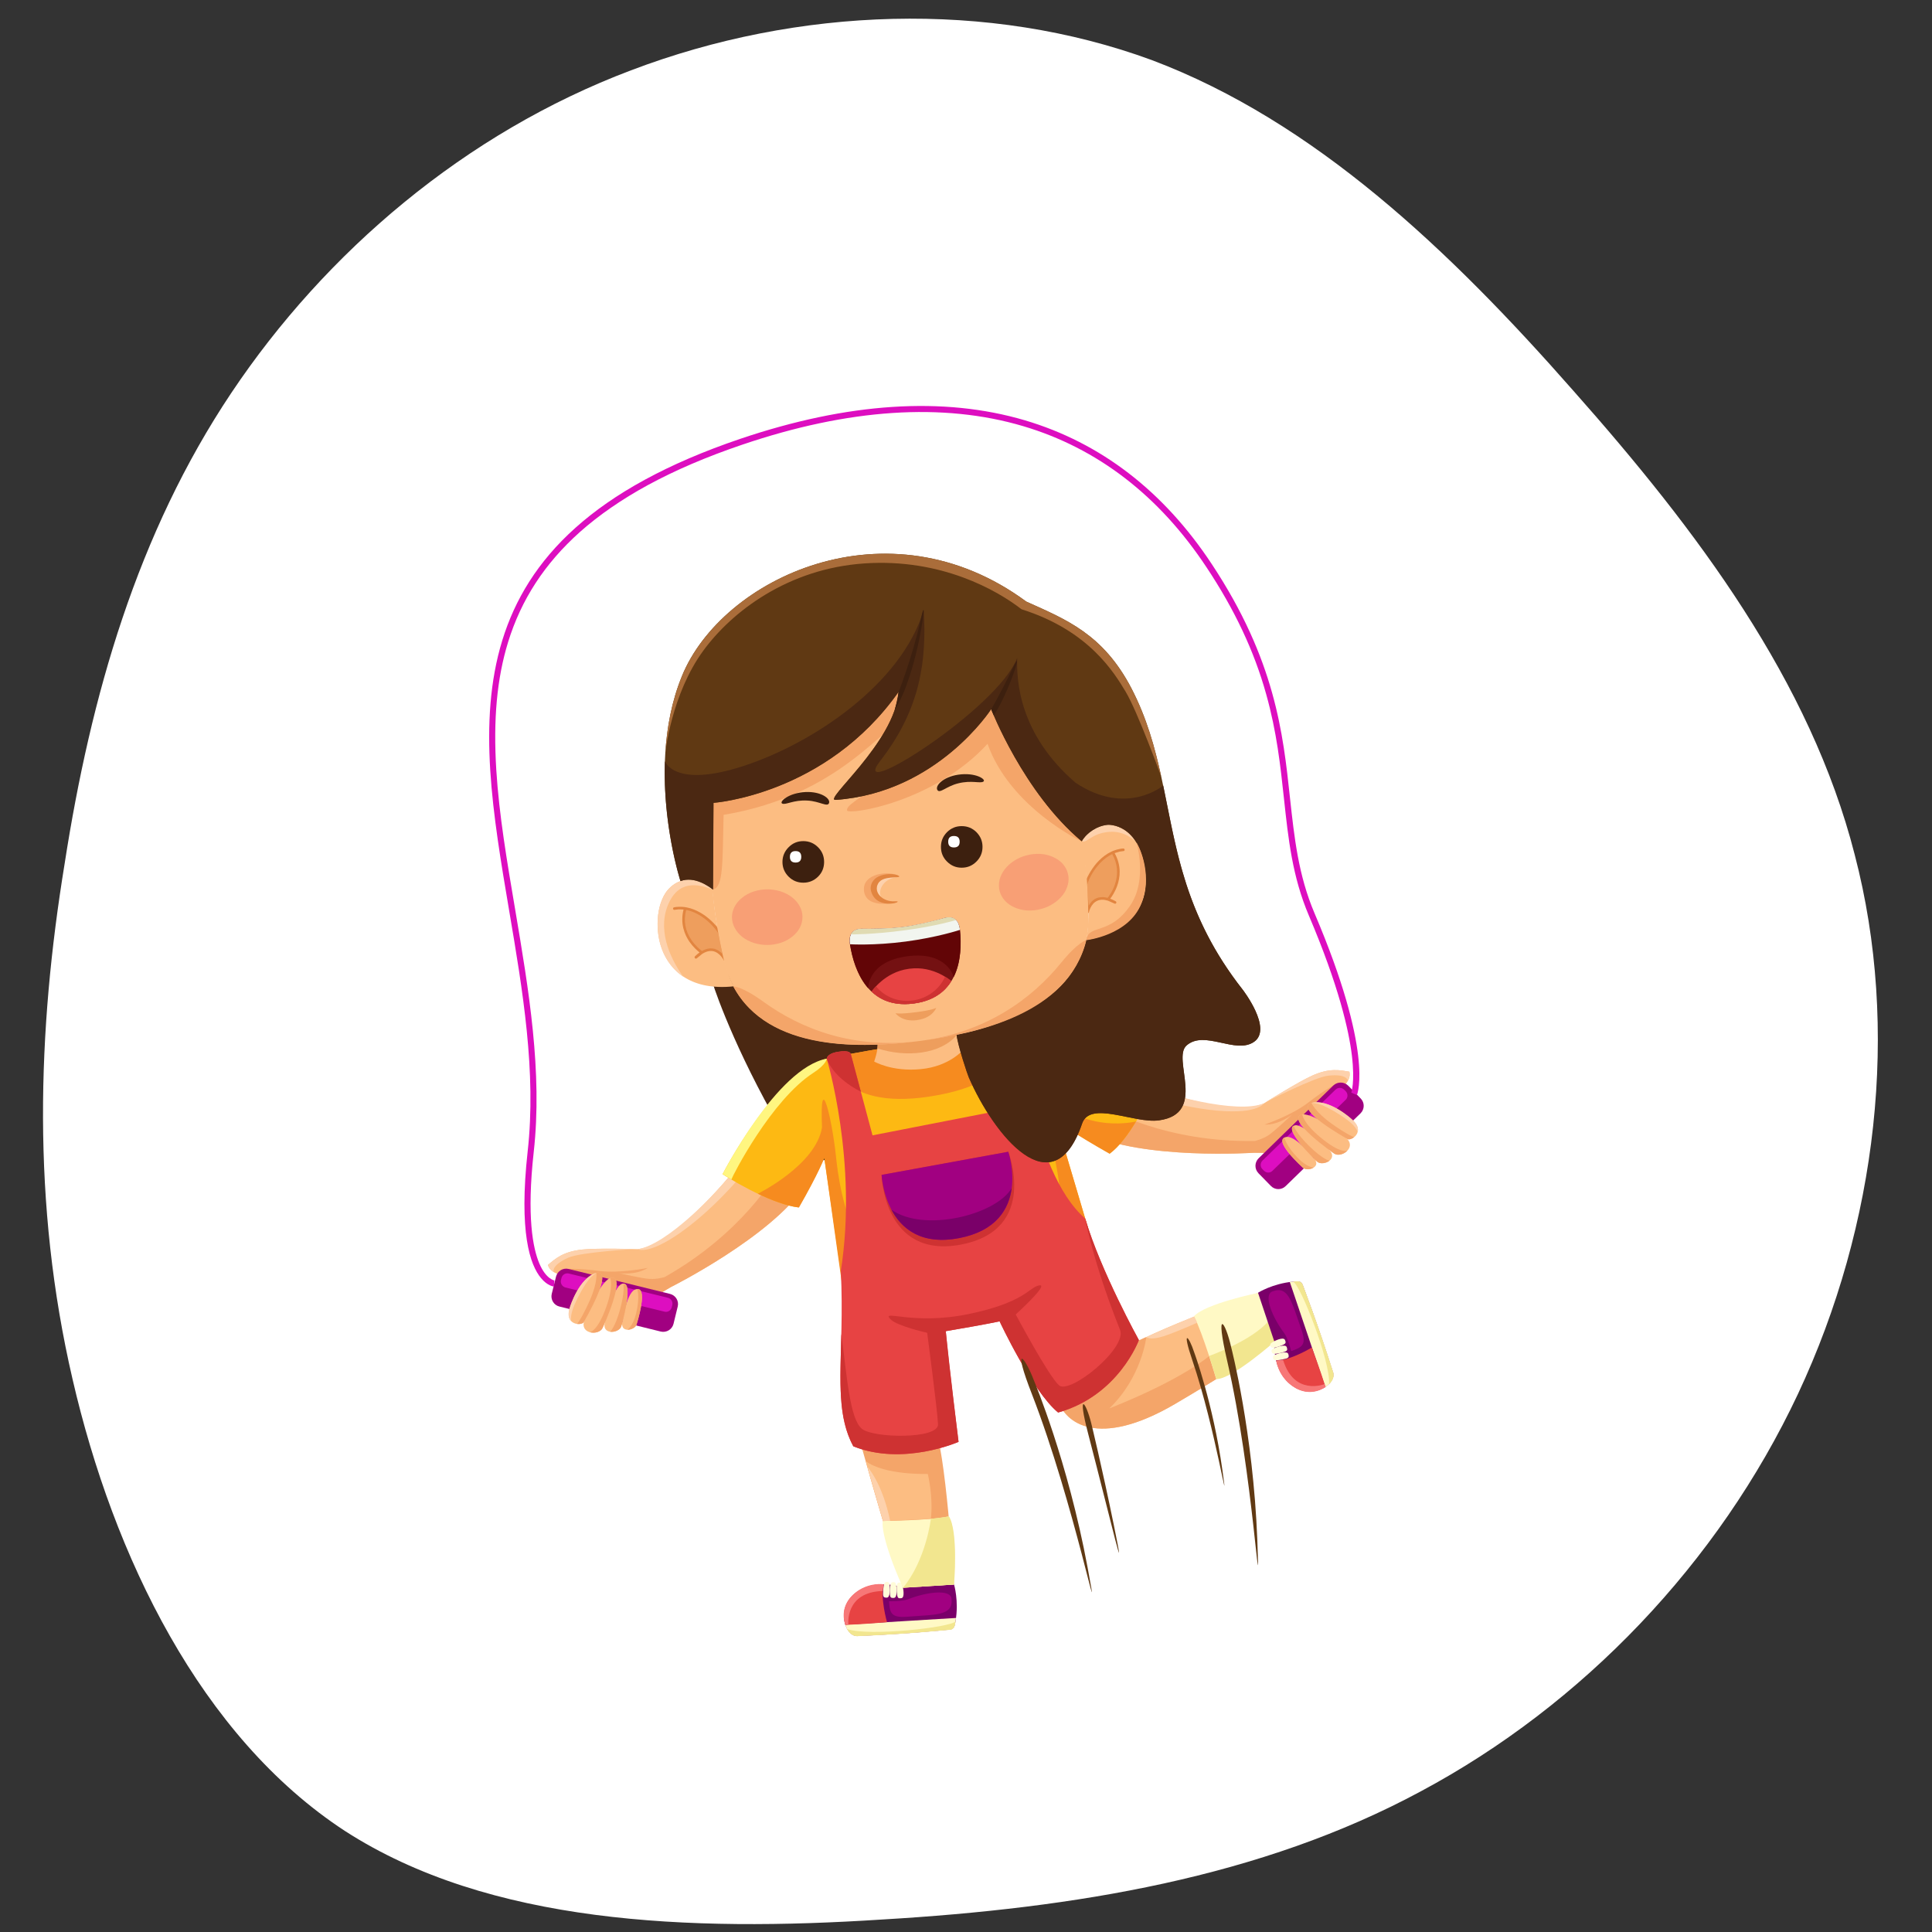 <svg xmlns="http://www.w3.org/2000/svg" xmlns:xlink="http://www.w3.org/1999/xlink" width="100" viewBox="0 0 75 75" height="100" preserveAspectRatio="xMidYMid meet"><rect x="0" y="0" width="75" height="75" fill="#333333" stroke="none"/><defs><clipPath id="881796709a"><path d="M 1.148 0 L 73 0 L 73 75 L 1.148 75 Z M 1.148 0 " clip-rule="nonzero"></path></clipPath><clipPath id="9248df00b0"><path d="M 18 15.375 L 53 15.375 L 53 50 L 18 50 Z M 18 15.375 " clip-rule="nonzero"></path></clipPath></defs><g clip-path="url(#881796709a)"><path fill="#ffffff" d="M 13.391 71.078 C 7.793 67.422 4.402 60.414 2.816 53.539 C 1.23 46.711 1.449 40.012 2.508 33.535 C 3.52 27.012 5.328 20.711 8.984 15.246 C 12.641 9.781 18.062 5.156 24.496 2.73 C 30.973 0.266 38.375 0 44.723 2.336 C 51.023 4.715 56.266 9.695 61.07 15.16 C 65.875 20.578 70.281 26.441 72 33.18 C 73.762 39.922 72.879 47.547 69.797 54.113 C 66.711 60.68 61.422 66.188 55.164 69.535 C 48.953 72.887 41.727 74.074 34.234 74.516 C 26.742 75 18.988 74.691 13.391 71.078 Z M 13.391 71.078 " fill-opacity="1" fill-rule="nonzero"></path></g><path fill="#4b2812" d="M 35.137 39.879 C 36.77 41.531 36.691 44.141 35.293 44.402 C 33.895 44.664 34.227 43.613 33.406 43.754 C 32.496 43.914 33.074 44.887 32.254 45.02 C 31.438 45.148 30.73 44.594 29.984 43.246 C 28.305 40.23 27.605 38.031 27.629 38.023 C 29.164 37.277 33.5 38.227 35.137 39.879 Z M 35.137 39.879 " fill-opacity="1" fill-rule="nonzero"></path><path fill="#7a0069" d="M 37.035 61.508 C 37.035 61.508 37.23 62.145 37.094 62.934 C 37.062 63.109 37.051 63.25 36.863 63.262 C 36.66 63.277 35.383 63.418 33.273 63.512 C 32.812 63.508 32.508 62.578 33.082 61.969 C 33.828 61.184 35.051 61.625 35.051 61.625 Z M 37.035 61.508 " fill-opacity="1" fill-rule="nonzero"></path><path fill="#fff9c5" d="M 37.113 62.809 C 37.105 62.863 37.102 62.879 37.094 62.934 C 37.066 63.113 37.051 63.254 36.863 63.266 C 36.66 63.277 35.383 63.422 33.273 63.512 C 33.066 63.508 32.891 63.332 32.812 63.07 Z M 37.113 62.809 " fill-opacity="1" fill-rule="nonzero"></path><path fill="#e74343" d="M 32.816 63.078 C 32.523 62.105 33.43 61.461 34.305 61.504 C 34.164 62.039 34.434 62.973 34.434 62.973 C 34.434 62.973 33.566 63.051 32.816 63.078 Z M 32.816 63.078 " fill-opacity="1" fill-rule="nonzero"></path><path fill="#fffcd9" d="M 34.91 61.434 C 34.824 61.441 34.793 61.496 34.812 61.77 C 34.832 62.039 34.855 62.062 34.996 62.039 C 35.137 62.012 35.051 61.625 35.051 61.625 C 35.016 61.465 34.996 61.426 34.91 61.434 Z M 34.91 61.434 " fill-opacity="1" fill-rule="nonzero"></path><path fill="#fffcd9" d="M 34.68 61.418 C 34.594 61.418 34.555 61.473 34.547 61.742 C 34.539 62.016 34.562 62.039 34.703 62.031 C 34.848 62.02 34.801 61.625 34.801 61.625 C 34.781 61.461 34.766 61.418 34.68 61.418 Z M 34.68 61.418 " fill-opacity="1" fill-rule="nonzero"></path><path fill="#fffcd9" d="M 34.43 61.41 C 34.344 61.406 34.305 61.461 34.285 61.727 C 34.266 61.996 34.289 62.023 34.43 62.02 C 34.57 62.016 34.543 61.621 34.543 61.621 C 34.531 61.457 34.516 61.414 34.43 61.41 Z M 34.43 61.41 " fill-opacity="1" fill-rule="nonzero"></path><path fill="#f4a569" d="M 35.051 61.637 C 35.051 61.637 34 58.219 33.129 55.012 C 33.656 54.906 34.586 54.492 36.238 55.285 C 36.715 56.141 37.031 61.512 37.031 61.512 Z M 35.051 61.637 " fill-opacity="1" fill-rule="nonzero"></path><path fill="#fff9c5" d="M 35.051 61.637 C 34.113 59.516 34.273 59.043 34.273 59.043 C 34.273 59.043 36.109 59.027 36.836 58.867 C 37.184 59.418 37.031 61.512 37.031 61.512 Z M 35.051 61.637 " fill-opacity="1" fill-rule="nonzero"></path><path fill="#fcbd82" d="M 34.277 59.043 C 34.277 59.043 34.902 59.027 36.137 58.961 C 36.234 58.07 36.016 57.219 36.016 57.219 C 36.016 57.219 34.328 57.273 33.609 56.719 C 33.703 57.094 34.277 59.043 34.277 59.043 Z M 34.277 59.043 " fill-opacity="1" fill-rule="nonzero"></path><path fill="#f2e68f" d="M 36.836 58.867 C 37.211 59.457 37.035 61.512 37.035 61.512 C 37.035 61.512 36.148 61.566 35.055 61.637 C 35.949 60.555 36.137 58.961 36.137 58.961 C 36.137 58.961 36.43 58.934 36.836 58.867 Z M 36.836 58.867 " fill-opacity="1" fill-rule="nonzero"></path><path fill="#a10081" d="M 35.254 62.082 C 35.938 61.809 36.902 61.672 36.938 62.062 C 37.004 62.73 36.352 62.672 35.203 62.762 C 34.566 62.812 34.543 62.582 34.512 62.16 C 34.512 62.16 35.031 62.168 35.254 62.082 Z M 35.254 62.082 " fill-opacity="1" fill-rule="nonzero"></path><path fill="#f77777" d="M 34.266 61.762 C 32.785 61.805 32.934 63.07 32.934 63.07 C 32.934 63.07 32.926 63.07 32.816 63.074 C 32.727 62.836 32.648 62.305 33.172 61.855 C 33.691 61.41 34.305 61.5 34.305 61.5 Z M 34.266 61.762 " fill-opacity="1" fill-rule="nonzero"></path><path fill="#fdd1ac" d="M 34.277 59.043 C 34.277 59.043 34.277 59.043 34.555 59.035 C 34.25 57.566 33.672 56.938 33.672 56.938 Z M 34.277 59.043 " fill-opacity="1" fill-rule="nonzero"></path><path fill="#f2e68f" d="M 37.094 62.941 C 37.062 63.117 37.047 63.258 36.863 63.27 C 36.66 63.281 35.379 63.426 33.27 63.516 C 33.113 63.516 32.973 63.406 32.883 63.238 C 33.719 63.535 36.914 63.176 37.094 62.941 Z M 37.094 62.941 " fill-opacity="1" fill-rule="nonzero"></path><path fill="#fcbd82" d="M 48.672 44.75 C 48.676 44.75 44.379 45.035 42.227 44 C 42.871 43.352 43.812 41.906 43.812 41.906 C 44.863 42.359 47.957 43.375 49.066 42.832 C 49.066 42.832 50.402 41.996 50.934 41.758 C 51.621 41.449 52.016 41.543 52.383 41.605 C 52.543 42.312 51 42.801 51 42.801 C 51 42.801 51.086 42.887 52.066 43.238 C 52.492 43.391 52.496 43.875 51.895 44.305 C 51.004 44.941 50.945 45.477 50.473 45.234 C 49.891 44.934 49.914 44.738 48.672 44.75 Z M 48.672 44.75 " fill-opacity="1" fill-rule="nonzero"></path><path fill="#fdd1ac" d="M 51.559 41.758 C 51.02 41.816 49.145 42.781 49.145 42.781 C 49.145 42.781 50.402 41.996 50.934 41.758 C 51.621 41.445 52.016 41.543 52.383 41.602 C 52.414 41.734 52.383 41.848 52.32 41.941 C 52.32 41.941 52.293 41.676 51.559 41.758 Z M 51.559 41.758 " fill-opacity="1" fill-rule="nonzero"></path><path fill="#fdd1ac" d="M 46.914 43.078 C 45.184 42.859 43.613 42.207 43.613 42.207 C 43.762 41.969 43.812 41.906 43.812 41.906 C 45.211 42.527 48.051 43.262 49.07 42.828 C 49.07 42.828 48.809 43.316 46.914 43.078 Z M 46.914 43.078 " fill-opacity="1" fill-rule="nonzero"></path><path fill="#f4a569" d="M 49.086 44.754 L 51.938 42.035 C 51.938 42.035 51.441 42.289 50.793 42.797 C 50.145 43.301 49.09 43.656 49.09 43.656 C 49.652 43.68 50.156 43.27 50.156 43.27 C 50.156 43.27 49.492 43.902 49.242 44.07 C 48.988 44.234 48.707 44.293 48.707 44.293 C 45.223 44.352 42.992 43.039 42.992 43.039 C 42.766 43.414 42.512 43.711 42.227 44 C 44.375 45.035 48.672 44.75 48.672 44.75 Z M 49.086 44.754 " fill-opacity="1" fill-rule="nonzero"></path><path fill="#a10081" d="M 49.336 46.039 L 48.852 45.543 C 48.695 45.379 48.699 45.125 48.859 44.965 L 51.762 42.137 C 51.926 41.984 52.18 41.988 52.34 42.148 L 52.824 42.645 C 52.98 42.805 52.977 43.062 52.816 43.219 L 49.91 46.043 C 49.75 46.203 49.492 46.199 49.336 46.039 Z M 49.336 46.039 " fill-opacity="1" fill-rule="nonzero"></path><path fill="#dd0ec0" d="M 49.066 45.445 L 49.008 45.387 C 48.914 45.293 48.918 45.145 49.012 45.051 L 51.848 42.297 C 51.941 42.207 52.094 42.211 52.184 42.305 L 52.242 42.363 C 52.332 42.457 52.332 42.605 52.238 42.695 L 49.398 45.449 C 49.309 45.543 49.156 45.543 49.066 45.445 Z M 49.066 45.445 " fill-opacity="1" fill-rule="nonzero"></path><path fill="#fcbd82" d="M 52.301 44.215 C 52.293 44.207 50.23 43.062 50.91 42.816 C 51.59 42.645 52.457 43.438 52.457 43.438 C 53.062 43.945 52.426 44.316 52.301 44.215 Z M 52.301 44.215 " fill-opacity="1" fill-rule="nonzero"></path><path fill="#fdd1ac" d="M 51.34 42.91 C 51.555 42.996 51.902 43.184 52.277 43.457 C 52.656 43.73 52.707 43.945 52.707 43.945 C 52.742 43.809 52.695 43.629 52.461 43.434 C 52.461 43.434 51.594 42.641 50.914 42.812 C 50.914 42.812 51.129 42.824 51.34 42.91 Z M 51.34 42.91 " fill-opacity="1" fill-rule="nonzero"></path><path fill="#fcbd82" d="M 51.797 44.789 C 51.785 44.781 49.852 43.438 50.551 43.258 C 51.078 43.219 52.301 44.215 52.301 44.215 C 52.637 44.57 52.066 44.953 51.797 44.789 Z M 51.797 44.789 " fill-opacity="1" fill-rule="nonzero"></path><path fill="#fcbd82" d="M 51.133 45.098 C 51.125 45.094 49.684 43.727 50.312 43.68 C 50.773 43.727 51.66 44.707 51.66 44.707 C 51.887 45.043 51.336 45.27 51.133 45.098 Z M 51.133 45.098 " fill-opacity="1" fill-rule="nonzero"></path><path fill="#fcbd82" d="M 50.582 45.332 C 50.574 45.324 49.324 44.207 49.961 44.133 C 50.355 44.113 51.062 45.043 51.062 45.043 C 51.238 45.328 50.746 45.484 50.582 45.332 Z M 50.582 45.332 " fill-opacity="1" fill-rule="nonzero"></path><path fill="#f4a569" d="M 52.305 44.215 C 52.348 44.25 52.469 44.223 52.566 44.145 C 52.566 44.145 52.32 44.066 51.688 43.617 C 51.055 43.164 50.91 42.816 50.91 42.816 C 50.23 43.062 52.293 44.207 52.305 44.215 Z M 52.305 44.215 " fill-opacity="1" fill-rule="nonzero"></path><path fill="#f4a569" d="M 50.555 43.258 C 49.852 43.438 51.789 44.781 51.801 44.785 C 51.945 44.875 52.172 44.809 52.305 44.668 C 52.305 44.668 52.047 44.812 51.254 44.148 C 50.578 43.586 50.551 43.258 50.555 43.258 Z M 50.555 43.258 " fill-opacity="1" fill-rule="nonzero"></path><path fill="#f4a569" d="M 50.219 43.703 C 49.855 43.891 51.125 45.094 51.133 45.098 C 51.246 45.195 51.477 45.164 51.609 45.059 C 51.609 45.059 51.363 45.016 50.84 44.508 C 50.316 44 50.219 43.703 50.219 43.703 Z M 50.219 43.703 " fill-opacity="1" fill-rule="nonzero"></path><path fill="#f4a569" d="M 49.863 44.16 C 49.477 44.344 50.574 45.328 50.582 45.332 C 50.672 45.418 50.871 45.406 50.992 45.328 C 50.992 45.328 50.73 45.309 50.398 44.969 C 49.918 44.484 49.863 44.156 49.863 44.16 Z M 49.863 44.16 " fill-opacity="1" fill-rule="nonzero"></path><path fill="#fcbd82" d="M 26.062 49.953 C 26.062 49.953 29.914 48.023 31.242 46.043 C 30.359 45.809 28.812 45.039 28.812 45.039 C 28.137 45.961 25.984 48.398 24.75 48.492 C 24.75 48.492 23.176 48.445 22.598 48.508 C 21.844 48.59 21.551 48.871 21.27 49.105 C 21.488 49.801 23.066 49.441 23.066 49.441 C 23.066 49.441 23.035 49.559 22.371 50.355 C 22.078 50.707 22.32 51.125 23.059 51.191 C 24.148 51.289 24.473 51.719 24.758 51.273 C 25.105 50.723 24.988 50.562 26.062 49.949 Z M 26.062 49.953 " fill-opacity="1" fill-rule="nonzero"></path><path fill="#fdd1ac" d="M 22.059 48.824 C 22.551 48.602 24.66 48.488 24.66 48.488 C 24.66 48.488 23.176 48.445 22.598 48.508 C 21.844 48.59 21.551 48.871 21.27 49.105 C 21.309 49.238 21.391 49.32 21.492 49.371 C 21.492 49.371 21.387 49.129 22.059 48.824 Z M 22.059 48.824 " fill-opacity="1" fill-rule="nonzero"></path><path fill="#fdd1ac" d="M 26.73 47.617 C 28.113 46.555 29.137 45.195 29.137 45.195 C 28.891 45.07 28.812 45.039 28.812 45.039 C 27.922 46.285 25.844 48.352 24.75 48.492 C 24.75 48.492 25.219 48.781 26.73 47.617 Z M 26.73 47.617 " fill-opacity="1" fill-rule="nonzero"></path><path fill="#f4a569" d="M 25.711 50.16 L 21.875 49.258 C 21.875 49.258 22.426 49.227 23.242 49.336 C 24.059 49.445 25.148 49.219 25.148 49.219 C 24.676 49.523 24.035 49.422 24.035 49.422 C 24.035 49.422 24.93 49.637 25.23 49.648 C 25.531 49.664 25.805 49.574 25.805 49.574 C 28.836 47.863 30.098 45.605 30.098 45.605 C 30.48 45.812 30.848 45.938 31.242 46.043 C 29.914 48.023 26.066 49.953 26.066 49.953 Z M 25.711 50.16 " fill-opacity="1" fill-rule="nonzero"></path><path fill="#a10081" d="M 26.145 51.395 L 26.309 50.719 C 26.363 50.504 26.23 50.285 26.012 50.23 L 22.078 49.262 C 21.859 49.207 21.641 49.34 21.586 49.555 L 21.418 50.23 C 21.367 50.445 21.5 50.668 21.715 50.719 L 25.652 51.691 C 25.871 51.742 26.09 51.609 26.145 51.395 Z M 26.145 51.395 " fill-opacity="1" fill-rule="nonzero"></path><path fill="#dd0ec0" d="M 26.078 50.746 L 26.098 50.664 C 26.129 50.539 26.055 50.41 25.926 50.379 L 22.082 49.438 C 21.957 49.406 21.828 49.484 21.797 49.609 L 21.777 49.691 C 21.746 49.82 21.824 49.945 21.949 49.98 L 25.793 50.918 C 25.918 50.953 26.047 50.875 26.078 50.746 Z M 26.078 50.746 " fill-opacity="1" fill-rule="nonzero"></path><path fill="#fcbd82" d="M 22.664 51.32 C 22.668 51.309 23.867 49.281 23.152 49.41 C 22.48 49.605 22.133 50.73 22.133 50.73 C 21.871 51.469 22.605 51.473 22.664 51.32 Z M 22.664 51.32 " fill-opacity="1" fill-rule="nonzero"></path><path fill="#fdd1ac" d="M 22.832 49.707 C 22.691 49.891 22.488 50.227 22.301 50.652 C 22.113 51.078 22.176 51.289 22.176 51.289 C 22.074 51.191 22.027 51.016 22.129 50.727 C 22.129 50.727 22.477 49.605 23.148 49.41 C 23.148 49.41 22.969 49.527 22.832 49.707 Z M 22.832 49.707 " fill-opacity="1" fill-rule="nonzero"></path><path fill="#fcbd82" d="M 23.387 51.562 C 23.391 51.547 24.379 49.41 23.684 49.609 C 23.211 49.844 22.664 51.32 22.664 51.32 C 22.555 51.797 23.242 51.84 23.387 51.562 Z M 23.387 51.562 " fill-opacity="1" fill-rule="nonzero"></path><path fill="#fcbd82" d="M 24.117 51.492 C 24.121 51.484 24.676 49.578 24.105 49.855 C 23.73 50.125 23.465 51.422 23.465 51.422 C 23.438 51.824 24.031 51.742 24.117 51.492 Z M 24.117 51.492 " fill-opacity="1" fill-rule="nonzero"></path><path fill="#fcbd82" d="M 24.711 51.418 C 24.715 51.406 25.227 49.812 24.637 50.066 C 24.289 50.25 24.152 51.406 24.152 51.406 C 24.145 51.746 24.648 51.629 24.711 51.418 Z M 24.711 51.418 " fill-opacity="1" fill-rule="nonzero"></path><path fill="#f4a569" d="M 22.664 51.32 C 22.641 51.375 22.523 51.41 22.402 51.395 C 22.402 51.395 22.574 51.203 22.891 50.492 C 23.211 49.781 23.152 49.41 23.152 49.41 C 23.867 49.277 22.668 51.309 22.664 51.32 Z M 22.664 51.32 " fill-opacity="1" fill-rule="nonzero"></path><path fill="#f4a569" d="M 23.688 49.609 C 24.383 49.41 23.395 51.551 23.387 51.562 C 23.309 51.711 23.074 51.77 22.891 51.715 C 22.891 51.715 23.188 51.711 23.535 50.738 C 23.832 49.906 23.684 49.609 23.688 49.609 Z M 23.688 49.609 " fill-opacity="1" fill-rule="nonzero"></path><path fill="#f4a569" d="M 24.199 49.828 C 24.609 49.809 24.121 51.484 24.117 51.492 C 24.07 51.637 23.855 51.723 23.684 51.699 C 23.684 51.699 23.875 51.539 24.07 50.836 C 24.266 50.133 24.199 49.828 24.199 49.828 Z M 24.199 49.828 " fill-opacity="1" fill-rule="nonzero"></path><path fill="#f4a569" d="M 24.734 50.039 C 25.164 50.004 24.715 51.406 24.711 51.418 C 24.676 51.535 24.5 51.625 24.355 51.621 C 24.355 51.621 24.574 51.473 24.688 51.012 C 24.855 50.348 24.738 50.039 24.734 50.039 Z M 24.734 50.039 " fill-opacity="1" fill-rule="nonzero"></path><path fill="#fcbd82" d="M 49.5 52.059 C 49.5 52.059 47.75 53.25 45.602 54.508 C 42.613 56.254 41.348 55.215 41.086 54.391 C 40.926 53.887 42.344 53.328 43.504 52.453 C 44.652 51.637 48.844 50.188 48.844 50.188 Z M 49.5 52.059 " fill-opacity="1" fill-rule="nonzero"></path><path fill="#f4a569" d="M 43.062 54.676 C 45.926 53.539 46.945 52.637 46.945 52.637 C 46.945 52.637 47.109 52.953 47.586 53.309 C 47.004 53.672 46.328 54.086 45.605 54.508 C 42.613 56.254 41.352 55.215 41.09 54.391 C 40.93 53.887 42.344 53.328 43.508 52.453 C 44.105 52.043 44.5 51.906 44.5 51.906 C 44.5 51.906 44.328 53.461 43.062 54.676 Z M 43.062 54.676 " fill-opacity="1" fill-rule="nonzero"></path><path fill="#fff9c5" d="M 49.5 52.062 C 47.711 53.535 47.215 53.539 47.215 53.539 C 47.215 53.539 46.695 51.75 46.348 51.098 C 46.785 50.609 48.844 50.188 48.844 50.188 Z M 49.5 52.062 " fill-opacity="1" fill-rule="nonzero"></path><path fill="#f2e68f" d="M 47.219 53.535 C 47.824 53.551 49.504 52.059 49.504 52.059 C 49.504 52.059 49.453 51.875 49.246 51.281 C 48.59 52.055 46.941 52.637 46.941 52.637 C 46.941 52.637 47.031 52.93 47.219 53.535 Z M 47.219 53.535 " fill-opacity="1" fill-rule="nonzero"></path><path fill="#7a0069" d="M 48.836 50.184 C 48.836 50.184 49.398 49.828 50.195 49.754 C 50.375 49.738 50.512 49.711 50.574 49.887 C 50.641 50.082 51.113 51.277 51.754 53.285 C 51.871 53.73 51.055 54.266 50.312 53.875 C 49.359 53.363 49.465 52.066 49.465 52.066 Z M 48.836 50.184 " fill-opacity="1" fill-rule="nonzero"></path><path fill="#fff9c5" d="M 50.07 49.766 C 50.125 49.762 50.141 49.762 50.195 49.754 C 50.375 49.734 50.516 49.715 50.574 49.891 C 50.641 50.082 51.117 51.277 51.758 53.285 C 51.809 53.488 51.68 53.703 51.449 53.844 Z M 50.07 49.766 " fill-opacity="1" fill-rule="nonzero"></path><path fill="#e74343" d="M 51.457 53.84 C 50.59 54.375 49.73 53.672 49.543 52.816 C 50.098 52.816 50.926 52.309 50.926 52.309 C 50.926 52.309 51.23 53.125 51.457 53.84 Z M 51.457 53.84 " fill-opacity="1" fill-rule="nonzero"></path><path fill="#fffcd9" d="M 49.32 52.25 C 49.348 52.332 49.41 52.352 49.668 52.262 C 49.922 52.172 49.938 52.141 49.879 52.012 C 49.816 51.883 49.465 52.066 49.465 52.066 C 49.32 52.141 49.289 52.176 49.32 52.25 Z M 49.32 52.25 " fill-opacity="1" fill-rule="nonzero"></path><path fill="#fffcd9" d="M 49.367 52.48 C 49.391 52.559 49.453 52.582 49.715 52.52 C 49.977 52.457 49.996 52.426 49.949 52.293 C 49.902 52.16 49.531 52.309 49.531 52.309 C 49.379 52.367 49.348 52.395 49.367 52.48 Z M 49.367 52.48 " fill-opacity="1" fill-rule="nonzero"></path><path fill="#fffcd9" d="M 49.422 52.719 C 49.438 52.801 49.5 52.828 49.766 52.777 C 50.031 52.727 50.051 52.699 50.012 52.562 C 49.969 52.426 49.594 52.555 49.594 52.555 C 49.441 52.609 49.406 52.637 49.422 52.719 Z M 49.422 52.719 " fill-opacity="1" fill-rule="nonzero"></path><path fill="#a10081" d="M 49.852 51.75 C 49.41 51.164 49.023 50.27 49.395 50.133 C 50.023 49.895 50.137 50.539 50.523 51.621 C 50.738 52.223 50.527 52.305 50.125 52.449 C 50.125 52.449 49.996 51.941 49.852 51.75 Z M 49.852 51.75 " fill-opacity="1" fill-rule="nonzero"></path><path fill="#f77777" d="M 49.809 52.789 C 50.238 54.207 51.422 53.73 51.422 53.73 C 51.422 53.73 51.422 53.734 51.457 53.844 C 51.246 53.988 50.754 54.207 50.184 53.816 C 49.613 53.43 49.543 52.82 49.543 52.82 Z M 49.809 52.789 " fill-opacity="1" fill-rule="nonzero"></path><path fill="#f2e68f" d="M 50.199 49.754 C 50.379 49.734 50.52 49.715 50.578 49.891 C 50.645 50.086 51.117 51.281 51.758 53.289 C 51.801 53.441 51.73 53.605 51.594 53.738 C 51.66 52.852 50.477 49.863 50.199 49.754 Z M 50.199 49.754 " fill-opacity="1" fill-rule="nonzero"></path><path fill="#fdd1ac" d="M 46.473 51.348 C 46.473 51.348 45.613 51.734 45.16 51.875 C 44.707 52.016 44.566 51.945 44.5 51.906 C 45.305 51.535 46.359 51.105 46.359 51.105 Z M 46.473 51.348 " fill-opacity="1" fill-rule="nonzero"></path><path fill="#fdb913" d="M 38.48 40.02 C 42.367 39.34 44.836 42.102 44.836 42.102 C 44.836 42.102 44.023 44.074 43.082 44.781 C 41.734 44.02 41 43.5 41 43.5 L 42.656 49.086 C 42.656 49.086 40.773 49.961 37.859 50.586 C 34.945 51.211 32.812 51.328 32.883 51.266 C 32.926 51.227 31.996 44.941 31.996 44.941 C 31.996 44.941 31.773 45.527 31 46.871 C 29.828 46.734 28.051 45.582 28.051 45.582 C 28.051 45.582 30.07 41.637 32.094 41.098 C 32.523 40.984 32.707 40.973 33.145 40.891 C 33.926 40.746 34.82 40.598 35.82 40.461 C 36.648 40.316 37.672 40.16 38.48 40.02 Z M 38.48 40.02 " fill-opacity="1" fill-rule="nonzero"></path><path fill="#f68b1f" d="M 39.129 39.898 C 38.09 40.086 36.656 40.312 35.828 40.457 C 34.824 40.598 33.934 40.742 33.148 40.887 C 32.613 40.988 32.719 40.961 32.285 41.059 C 32.285 41.059 32.52 43.109 36.07 42.57 C 40.062 41.965 39.129 39.902 39.129 39.898 Z M 39.129 39.898 " fill-opacity="1" fill-rule="nonzero"></path><path fill="#f68b1f" d="M 29.418 46.34 C 29.941 46.59 30.531 46.82 31.016 46.875 C 31.785 45.531 32 44.953 32 44.953 C 32 44.953 32.879 51.219 32.887 51.277 C 32.898 51.371 34.949 51.227 37.863 50.598 C 40.777 49.973 42.66 49.098 42.66 49.098 L 41.004 43.516 C 41.004 43.516 41.727 44.027 43.074 44.789 C 43.453 44.508 43.809 44.02 44.098 43.535 C 44.098 43.535 42.16 44.027 40.715 42.527 C 40.32 41.445 39.973 40.348 40.555 43.285 C 41.016 45.59 42.516 48.855 37.832 49.984 C 33.145 51.113 32.586 46.145 32.445 44.828 C 32.293 43.402 31.816 41.438 31.91 43.766 C 31.676 45.227 29.418 46.344 29.418 46.34 Z M 29.418 46.34 " fill-opacity="1" fill-rule="nonzero"></path><path fill="#fff680" d="M 28.051 45.582 C 28.051 45.582 28.195 45.66 28.391 45.789 C 28.445 45.629 29.941 42.699 31.578 41.645 C 32.086 41.316 32.094 41.098 32.094 41.098 C 30.156 41.457 28.051 45.582 28.051 45.582 Z M 28.051 45.582 " fill-opacity="1" fill-rule="nonzero"></path><path fill="#fcbd82" d="M 34.074 40.508 C 34.074 40.855 33.934 41.207 33.934 41.207 C 33.934 41.207 34.617 41.613 35.742 41.504 C 36.871 41.398 37.402 40.742 37.402 40.742 C 37.289 40.57 37.152 40.27 37.129 40.008 C 36.352 40.398 34.449 40.449 34.074 40.508 Z M 34.074 40.508 " fill-opacity="1" fill-rule="nonzero"></path><path fill="#ee9e5d" d="M 34.07 40.508 C 34.07 40.574 34.066 40.641 34.059 40.699 C 35.164 41.055 36.516 40.941 37.152 40.168 C 37.141 40.121 37.129 40.008 37.129 40.008 C 37.129 40.008 35.906 40.324 34.07 40.508 Z M 34.07 40.508 " fill-opacity="1" fill-rule="nonzero"></path><path fill="#e74343" d="M 32.52 40.832 C 32.078 40.91 32.094 41.102 32.094 41.102 C 32.094 41.102 33.309 45.098 32.641 49.332 C 32.801 52.602 32.281 54.574 33.125 56.145 C 35.059 56.926 37.211 55.973 37.211 55.973 C 37.211 55.973 36.836 53.047 36.715 51.676 C 38.289 51.41 38.805 51.297 38.805 51.297 C 38.805 51.297 40.074 54.012 41.078 54.836 C 43.426 54.176 44.211 52.023 44.211 52.023 C 44.211 52.023 42.734 49.355 42.129 47.305 C 40.023 45.492 39.477 39.84 39.477 39.84 C 39.477 39.84 39.328 39.656 38.91 39.723 C 38.457 39.793 38.484 40.02 38.484 40.02 C 38.543 40.477 38.629 41.062 38.703 41.551 C 38.832 42.41 38.949 43.082 38.949 43.082 L 33.871 44.074 L 33.418 42.379 L 33.027 40.914 C 33.027 40.914 33.016 40.746 32.52 40.832 Z M 32.52 40.832 " fill-opacity="1" fill-rule="nonzero"></path><path fill="#ce3232" d="M 33.027 40.914 L 33.418 42.379 C 32.285 41.801 32.098 41.098 32.098 41.098 C 32.098 41.098 32.078 40.906 32.52 40.832 C 33.016 40.746 33.027 40.914 33.027 40.914 Z M 33.027 40.914 " fill-opacity="1" fill-rule="nonzero"></path><path fill="#842163" d="M 39.473 39.84 C 39.363 40.945 38.703 41.551 38.703 41.551 C 38.629 41.062 38.539 40.477 38.484 40.02 C 38.484 40.02 38.457 39.797 38.91 39.723 C 39.328 39.66 39.473 39.84 39.473 39.84 Z M 39.473 39.84 " fill-opacity="1" fill-rule="nonzero"></path><path fill="#ce3232" d="M 43.48 51.625 C 43.766 52.336 41.523 54.152 41.109 53.777 C 40.699 53.41 39.43 51.027 39.43 51.027 C 39.43 51.027 40.754 49.828 40.344 49.898 C 39.934 49.973 39.812 50.551 37.598 51.012 C 35.422 51.461 34.18 50.809 34.57 51.215 C 34.82 51.477 35.992 51.738 35.992 51.738 C 35.992 51.738 36.387 54.703 36.414 55.289 C 36.441 55.875 33.91 55.832 33.461 55.469 C 32.984 55.082 32.875 53.391 32.66 51.781 C 32.617 53.668 32.516 55.008 33.125 56.145 C 35.059 56.922 37.211 55.973 37.211 55.973 C 37.211 55.973 36.859 53.113 36.715 51.676 C 38.285 51.41 38.805 51.293 38.805 51.293 C 38.805 51.293 40.074 54.012 41.074 54.832 C 43.426 54.176 44.211 52.02 44.211 52.02 C 44.211 52.02 42.734 49.352 42.125 47.301 C 42.125 47.301 42.43 49.004 43.48 51.625 Z M 43.48 51.625 " fill-opacity="1" fill-rule="nonzero"></path><path fill="#ce3232" d="M 39.141 44.711 C 39.141 44.711 40.332 47.73 37.316 48.312 C 34.293 48.895 34.223 45.609 34.223 45.609 Z M 39.141 44.711 " fill-opacity="1" fill-rule="nonzero"></path><path fill="#fff680" d="M 44.832 42.105 C 42.461 39.672 39.48 39.914 39.48 39.914 C 39.48 39.914 41.68 40.551 42.27 40.883 C 43.461 41.551 44.672 42.465 44.672 42.465 Z M 44.832 42.105 " fill-opacity="1" fill-rule="nonzero"></path><path fill="#a10081" d="M 39.141 44.711 C 39.141 44.711 40.113 47.508 37.238 48.062 C 34.363 48.617 34.223 45.609 34.223 45.609 Z M 39.141 44.711 " fill-opacity="1" fill-rule="nonzero"></path><path fill="#7a0069" d="M 39.273 46.125 C 39.168 46.906 38.703 47.777 37.234 48.062 C 35.738 48.352 34.984 47.672 34.602 46.957 C 35.855 47.855 38.645 47.172 39.273 46.125 Z M 39.273 46.125 " fill-opacity="1" fill-rule="nonzero"></path><g clip-path="url(#9248df00b0)"><path fill="#dd0ec0" d="M 21.523 49.707 L 21.527 49.707 C 21.523 49.707 21.199 49.664 20.938 49.051 C 20.688 48.461 20.441 47.234 20.719 44.723 C 21.066 41.617 20.523 38.414 20 35.316 C 19.68 33.426 19.375 31.641 19.266 29.891 C 19.145 27.922 19.289 26.344 19.723 24.93 C 20.234 23.27 21.148 21.871 22.512 20.652 C 23.25 19.996 24.137 19.383 25.148 18.832 C 26.211 18.254 27.441 17.727 28.816 17.262 C 32.938 15.863 36.605 15.621 39.719 16.543 C 42.602 17.398 45 19.242 46.84 22.027 C 47.93 23.668 48.688 25.277 49.152 26.945 C 49.566 28.418 49.707 29.734 49.844 31.008 C 50.012 32.566 50.168 34.031 50.809 35.539 C 51.977 38.285 52.363 40.008 52.48 40.973 C 52.605 42.016 52.457 42.414 52.457 42.418 L 52.676 42.508 C 52.703 42.441 53.32 40.828 51.027 35.445 C 50.402 33.973 50.246 32.52 50.078 30.984 C 49.809 28.469 49.504 25.617 47.039 21.895 C 45.168 19.062 42.727 17.188 39.785 16.316 C 36.625 15.383 32.91 15.625 28.738 17.035 C 17.32 20.906 18.508 27.926 19.766 35.355 C 20.289 38.438 20.828 41.625 20.484 44.695 C 20.137 47.836 20.574 49.105 21.004 49.617 C 21.254 49.918 21.484 49.941 21.508 49.945 Z M 21.523 49.707 " fill-opacity="1" fill-rule="nonzero"></path></g><path fill="#603913" d="M 47.637 52.82 C 48.656 57.227 48.934 63.109 48.809 59.781 C 48.645 55.586 47.801 52.328 47.801 52.328 C 47.559 51.246 47.164 50.773 47.637 52.82 Z M 47.637 52.82 " fill-opacity="1" fill-rule="nonzero"></path><path fill="#603913" d="M 40.059 54.121 C 41.699 58.336 42.828 64.117 42.219 60.844 C 41.453 56.715 40.148 53.617 40.148 53.617 C 39.754 52.578 39.297 52.168 40.059 54.121 Z M 40.059 54.121 " fill-opacity="1" fill-rule="nonzero"></path><path fill="#603913" d="M 46.289 52.812 C 47.195 55.488 47.742 59.125 47.453 57.066 C 47.09 54.469 46.359 52.5 46.359 52.5 C 46.145 51.84 45.867 51.574 46.289 52.812 Z M 46.289 52.812 " fill-opacity="1" fill-rule="nonzero"></path><path fill="#603913" d="M 42.242 55.656 C 43.164 59.207 43.777 61.844 43.238 59.199 C 42.766 56.895 42.363 55.254 42.363 55.254 C 42.145 54.383 41.812 54.008 42.242 55.656 Z M 42.242 55.656 " fill-opacity="1" fill-rule="nonzero"></path><path fill="#fcbd82" d="M 28.488 38.289 C 25.25 38.633 25.133 35.363 25.961 34.504 C 26.738 33.699 27.664 34.535 27.664 34.535 C 27.77 35.914 28.141 37.719 28.488 38.289 Z M 28.488 38.289 " fill-opacity="1" fill-rule="nonzero"></path><path fill="#ee9e5d" d="M 28.133 37.246 C 28.133 37.246 27.746 36.449 27.012 37.164 L 27.242 36.977 C 27.242 36.977 26.285 36.352 26.598 35.266 C 26.598 35.266 26.348 35.23 26.176 35.273 C 27.09 35.102 27.848 36.023 27.934 36.219 Z M 28.133 37.246 " fill-opacity="1" fill-rule="nonzero"></path><path fill="#e28540" d="M 28.09 37.266 C 28.09 37.266 27.941 36.969 27.668 36.922 C 27.543 36.902 27.402 36.938 27.258 37.031 L 27.047 37.203 C 27.027 37.219 26.996 37.219 26.977 37.195 C 26.957 37.176 26.961 37.145 26.977 37.125 C 27.039 37.066 27.098 37.016 27.156 36.973 C 27.07 36.906 26.91 36.766 26.762 36.555 C 26.582 36.289 26.395 35.859 26.535 35.309 C 26.488 35.305 26.414 35.301 26.34 35.301 C 26.289 35.305 26.238 35.312 26.188 35.32 C 26.16 35.324 26.133 35.309 26.129 35.281 C 26.121 35.254 26.141 35.227 26.164 35.223 C 26.219 35.211 26.277 35.203 26.336 35.203 C 26.773 35.18 27.148 35.383 27.398 35.566 C 27.723 35.809 27.938 36.098 27.98 36.199 C 27.98 36.203 27.984 36.207 27.984 36.211 L 28.184 37.234 C 28.191 37.262 28.176 37.285 28.152 37.293 C 28.145 37.293 28.141 37.297 28.137 37.297 C 28.117 37.297 28.098 37.289 28.09 37.266 Z M 26.637 35.324 C 26.527 35.742 26.598 36.137 26.844 36.496 C 27.004 36.727 27.188 36.871 27.25 36.918 C 27.398 36.832 27.547 36.801 27.688 36.824 C 27.84 36.852 27.957 36.938 28.039 37.027 L 27.883 36.234 C 27.805 36.07 27.297 35.449 26.637 35.324 Z M 26.637 35.324 " fill-opacity="1" fill-rule="nonzero"></path><path fill="#fdd1ac" d="M 27.676 34.535 C 27.27 34.387 26.449 34.078 25.988 35.004 C 25.488 36.012 25.969 37.148 26.527 37.918 C 26.223 37.723 25.617 37.164 25.539 36.133 C 25.449 34.965 25.938 34.305 26.523 34.176 C 26.902 34.121 27.156 34.152 27.676 34.535 Z M 27.676 34.535 " fill-opacity="1" fill-rule="nonzero"></path><path fill="#fcbd82" d="M 42.156 36.496 C 45.371 35.996 44.668 32.812 43.645 32.195 C 42.684 31.617 41.98 32.66 41.98 32.66 C 42.234 34.016 42.34 35.859 42.156 36.496 Z M 42.156 36.496 " fill-opacity="1" fill-rule="nonzero"></path><path fill="#fdd1ac" d="M 43.055 32.293 C 43.676 32.242 44.055 32.645 44.055 32.645 C 44.055 32.645 43.715 32.012 43.004 32.027 C 42.367 32.039 41.961 32.652 41.961 32.652 C 42.203 32.766 42.336 32.352 43.055 32.293 Z M 43.055 32.293 " fill-opacity="1" fill-rule="nonzero"></path><path fill="#ee9e5d" d="M 42.227 35.398 C 42.227 35.398 42.398 34.531 43.289 35.031 L 43.016 34.91 C 43.016 34.91 43.781 34.059 43.195 33.09 C 43.195 33.09 43.434 32.992 43.609 32.988 C 42.676 33.059 42.188 34.141 42.152 34.352 Z M 42.227 35.398 " fill-opacity="1" fill-rule="nonzero"></path><path fill="#e28540" d="M 42.223 35.449 C 42.195 35.449 42.176 35.43 42.176 35.402 L 42.105 34.359 C 42.105 34.355 42.105 34.352 42.105 34.348 C 42.113 34.281 42.16 34.16 42.219 34.039 C 42.273 33.93 42.367 33.762 42.504 33.586 C 42.699 33.34 43.016 33.047 43.445 32.961 C 43.5 32.949 43.555 32.938 43.605 32.938 C 43.633 32.938 43.656 32.957 43.66 32.984 C 43.66 33.016 43.641 33.039 43.613 33.039 C 43.562 33.043 43.512 33.051 43.465 33.059 C 43.391 33.078 43.316 33.102 43.27 33.117 C 43.547 33.617 43.48 34.078 43.371 34.383 C 43.285 34.625 43.164 34.805 43.098 34.887 C 43.164 34.914 43.238 34.945 43.312 34.988 C 43.336 35 43.344 35.031 43.332 35.055 C 43.32 35.082 43.289 35.09 43.266 35.078 L 43.012 34.965 C 42.852 34.914 42.711 34.914 42.594 34.969 C 42.34 35.082 42.273 35.406 42.273 35.41 C 42.27 35.434 42.25 35.449 42.227 35.449 C 42.227 35.449 42.223 35.449 42.223 35.449 Z M 42.996 34.855 C 43.047 34.793 43.188 34.605 43.277 34.344 C 43.422 33.93 43.387 33.531 43.176 33.156 C 42.566 33.449 42.234 34.176 42.203 34.355 L 42.262 35.164 C 42.316 35.059 42.406 34.941 42.551 34.875 C 42.613 34.848 42.68 34.832 42.754 34.828 C 42.832 34.82 42.91 34.832 42.996 34.855 Z M 42.996 34.855 " fill-opacity="1" fill-rule="nonzero"></path><path fill="#fcbd82" d="M 28.113 37.324 C 28.641 39.566 30.805 41.051 35.707 40.41 C 40.605 39.766 42.371 37.785 42.246 35.473 C 42.199 30.699 40.633 28.223 40.633 28.223 C 39.719 26.43 37.492 24.719 33.711 25.215 C 29.93 25.711 28.219 27.934 27.801 29.902 C 27.801 29.902 27.078 32.941 28.113 37.324 Z M 28.113 37.324 " fill-opacity="1" fill-rule="nonzero"></path><path fill="#f4a569" d="M 27.668 34.535 C 28.09 34.445 28.043 33.5 28.09 31.633 C 32.656 30.875 34.363 28.039 35.102 27.969 C 34.953 30.559 32.805 31.059 32.883 31.461 C 32.922 31.652 36.25 31.156 38.336 28.875 C 39.215 31.352 41.98 32.66 41.98 32.66 L 40.297 27.824 C 39.391 26.043 37.488 24.734 33.742 25.207 C 33.73 25.211 33.723 25.211 33.711 25.211 C 33.707 25.211 33.703 25.215 33.699 25.215 C 33.695 25.211 33.691 25.215 33.688 25.215 C 33.676 25.215 33.664 25.219 33.652 25.219 C 29.91 25.727 27.285 27.621 26.871 29.582 C 26.871 29.582 26.461 33.188 27.668 34.535 Z M 27.668 34.535 " fill-opacity="1" fill-rule="nonzero"></path><path fill="#3d200f" d="M 32.184 31.172 C 32.242 31 31.879 30.723 31.277 30.746 C 30.605 30.777 30.23 31.137 30.367 31.195 C 30.504 31.258 30.797 31.047 31.344 31.078 C 31.824 31.102 32.125 31.348 32.184 31.172 Z M 32.184 31.172 " fill-opacity="1" fill-rule="nonzero"></path><path fill="#741112" d="M 32.996 36.656 C 33.148 37.629 33.68 39.191 35.469 38.957 C 37.258 38.723 37.367 37.078 37.262 36.098 C 37.219 35.664 36.965 35.547 36.641 35.645 C 36.398 35.715 35.68 35.906 35.078 35.984 C 34.48 36.062 33.734 36.062 33.48 36.055 C 33.145 36.047 32.93 36.223 32.996 36.656 Z M 32.996 36.656 " fill-opacity="1" fill-rule="nonzero"></path><path fill="#620506" d="M 32.996 36.656 C 33.078 37.18 33.27 37.867 33.703 38.363 C 33.703 38.363 33.68 37.324 35.227 37.121 C 36.773 36.918 37.023 37.926 37.023 37.926 C 37.316 37.34 37.32 36.621 37.266 36.098 C 37.219 35.668 36.969 35.551 36.641 35.645 C 36.398 35.719 35.684 35.91 35.082 35.988 C 34.48 36.066 33.734 36.062 33.484 36.059 C 33.145 36.047 32.93 36.227 32.996 36.656 Z M 32.996 36.656 " fill-opacity="1" fill-rule="nonzero"></path><path fill="#f2f5ef" d="M 33.031 36.277 C 32.984 36.371 32.973 36.496 32.996 36.656 C 32.996 36.656 33.914 36.715 35.156 36.551 C 36.398 36.387 37.266 36.098 37.266 36.098 C 37.246 35.918 37.195 35.793 37.113 35.715 C 37.004 35.605 36.836 35.586 36.645 35.645 C 36.434 35.703 35.652 35.91 35.082 35.984 L 35.078 35.984 C 34.508 36.059 33.699 36.062 33.48 36.055 C 33.27 36.051 33.105 36.117 33.031 36.277 Z M 33.031 36.277 " fill-opacity="1" fill-rule="nonzero"></path><path fill="#e0dbb3" d="M 33.031 36.273 C 33.031 36.273 33.859 36.281 35.098 36.117 C 36.34 35.957 37.113 35.715 37.113 35.715 C 37.004 35.602 36.836 35.586 36.645 35.641 C 36.434 35.703 35.652 35.91 35.082 35.984 L 35.078 35.984 C 34.508 36.059 33.699 36.059 33.48 36.055 C 33.27 36.051 33.105 36.117 33.031 36.273 Z M 33.031 36.273 " fill-opacity="1" fill-rule="nonzero"></path><path fill="#e74343" d="M 33.836 38.496 C 33.992 38.629 34.457 39.09 35.469 38.957 L 35.473 38.957 C 36.484 38.824 36.816 38.258 36.93 38.09 C 36.93 38.09 36.258 37.48 35.309 37.605 L 35.281 37.609 C 34.332 37.734 33.84 38.496 33.836 38.496 Z M 33.836 38.496 " fill-opacity="1" fill-rule="nonzero"></path><path fill="#ce3232" d="M 34.004 38.285 C 33.891 38.402 33.836 38.492 33.836 38.492 C 33.992 38.625 34.457 39.086 35.469 38.953 C 36.484 38.82 36.812 38.254 36.93 38.086 C 36.93 38.086 36.844 38.012 36.688 37.914 C 36.215 38.969 34.742 39.195 34.004 38.285 Z M 34.004 38.285 " fill-opacity="1" fill-rule="nonzero"></path><path fill="#f89f75" d="M 31.152 35.594 C 31.152 35.738 31.121 35.875 31.051 36.008 C 30.984 36.141 30.883 36.258 30.758 36.359 C 30.629 36.461 30.48 36.543 30.316 36.598 C 30.148 36.652 29.973 36.68 29.793 36.684 C 29.609 36.684 29.434 36.656 29.266 36.605 C 29.098 36.551 28.949 36.473 28.82 36.375 C 28.691 36.273 28.594 36.156 28.523 36.023 C 28.453 35.895 28.418 35.758 28.414 35.613 C 28.414 35.469 28.449 35.332 28.516 35.199 C 28.586 35.066 28.684 34.949 28.812 34.848 C 28.938 34.746 29.086 34.664 29.254 34.609 C 29.422 34.555 29.594 34.527 29.777 34.523 C 29.957 34.523 30.133 34.551 30.301 34.602 C 30.469 34.656 30.617 34.734 30.746 34.832 C 30.875 34.934 30.977 35.051 31.047 35.184 C 31.117 35.312 31.152 35.449 31.152 35.594 Z M 31.152 35.594 " fill-opacity="1" fill-rule="nonzero"></path><path fill="#f89f75" d="M 41.453 33.902 C 41.492 34.043 41.492 34.184 41.457 34.328 C 41.422 34.473 41.359 34.613 41.258 34.742 C 41.16 34.871 41.035 34.984 40.887 35.078 C 40.738 35.176 40.578 35.246 40.402 35.289 C 40.227 35.336 40.051 35.355 39.875 35.344 C 39.699 35.332 39.535 35.293 39.387 35.227 C 39.234 35.16 39.109 35.074 39.012 34.965 C 38.91 34.852 38.84 34.727 38.805 34.59 C 38.77 34.453 38.77 34.309 38.801 34.164 C 38.836 34.02 38.902 33.879 39 33.75 C 39.102 33.621 39.223 33.508 39.371 33.414 C 39.52 33.316 39.684 33.246 39.859 33.203 C 40.035 33.156 40.211 33.141 40.387 33.148 C 40.562 33.16 40.727 33.199 40.875 33.266 C 41.023 33.332 41.148 33.418 41.25 33.527 C 41.352 33.641 41.418 33.766 41.453 33.902 Z M 41.453 33.902 " fill-opacity="1" fill-rule="nonzero"></path><path fill="#603913" d="M 41.598 37.77 C 42.066 37.082 42.168 36.496 42.168 36.496 C 42.168 36.496 44.688 36.176 44.473 33.93 C 44.281 31.934 43.008 32.02 43.008 32.02 C 42.605 32.051 42.195 32.312 41.992 32.66 C 39.734 30.773 38.477 27.531 38.477 27.531 C 38.477 27.531 36.391 30.77 32.449 31.051 C 31.891 31.113 34.738 28.848 34.883 26.855 C 32.059 30.867 27.695 31.168 27.695 31.168 L 27.676 34.535 C 27.535 34.426 26.973 34 26.414 34.203 C 26.414 34.203 25.66 31.879 25.828 29.219 C 25.891 28.242 26.074 27.219 26.473 26.246 C 28.016 22.457 34.453 19.379 39.84 23.355 C 41.367 24.043 42.82 24.602 43.926 26.73 C 44.516 27.871 44.828 29.004 45.082 30.16 C 45.645 32.75 45.895 35.434 48.238 38.418 C 48.238 38.418 49.402 39.926 48.688 40.438 C 47.969 40.949 46.762 39.965 46.059 40.586 C 45.473 41.105 46.887 43.23 44.988 43.492 C 44.027 43.625 42.312 42.711 42.004 43.621 C 40.875 46.922 38.586 44.078 37.605 41.82 C 37.566 41.742 37.184 40.609 37.133 40.168 C 37.133 40.168 40.324 39.637 41.598 37.77 Z M 41.598 37.77 " fill-opacity="1" fill-rule="nonzero"></path><path fill="#aa6d3a" d="M 43.695 26.848 C 43.262 26.133 42.289 24.48 39.656 23.652 C 38.707 22.914 36.539 21.672 33.566 21.871 C 30.594 22.07 28.41 23.738 27.297 25.266 C 26.062 26.957 25.828 29.219 25.828 29.219 C 25.891 28.242 26.074 27.219 26.473 26.246 C 28.016 22.457 34.453 19.379 39.84 23.352 C 41.367 24.043 42.82 24.598 43.926 26.73 C 44.516 27.867 44.828 29.004 45.082 30.156 C 45.082 30.156 44.156 27.609 43.695 26.848 Z M 43.695 26.848 " fill-opacity="1" fill-rule="nonzero"></path><path fill="#4b2812" d="M 41.754 30.387 C 39.543 28.48 39.461 26.402 39.488 25.539 C 38.727 27.531 32.848 31.238 34.172 29.535 C 35.738 27.523 35.977 25.637 35.859 23.676 C 35.008 26.539 31.574 28.852 28.867 29.734 C 26.156 30.621 25.812 29.547 25.812 29.547 C 25.723 32.066 26.418 34.203 26.418 34.203 C 26.977 33.996 27.535 34.422 27.68 34.531 L 27.699 31.164 C 27.699 31.164 32.062 30.863 34.887 26.852 C 34.738 28.844 31.891 31.113 32.449 31.051 C 36.395 30.77 38.477 27.527 38.477 27.527 C 38.477 27.527 39.734 30.773 41.992 32.656 C 42.195 32.312 42.609 32.051 43.008 32.016 C 43.008 32.016 44.281 31.934 44.473 33.93 C 44.688 36.176 42.168 36.492 42.168 36.492 C 42.168 36.492 42.066 37.078 41.598 37.766 C 40.328 39.637 37.137 40.168 37.137 40.168 C 37.188 40.609 37.57 41.738 37.609 41.82 C 38.59 44.074 40.879 46.922 42.008 43.617 C 42.316 42.711 44.031 43.625 44.988 43.492 C 46.887 43.23 45.477 41.105 46.062 40.586 C 46.766 39.965 47.973 40.949 48.691 40.438 C 49.41 39.926 48.242 38.418 48.242 38.418 C 45.996 35.559 45.676 32.984 45.156 30.496 C 45.152 30.496 43.734 31.703 41.754 30.387 Z M 41.754 30.387 " fill-opacity="1" fill-rule="nonzero"></path><path fill="#ee9e5d" d="M 34.762 39.332 C 34.762 39.332 35.004 39.68 35.598 39.602 L 35.605 39.598 C 36.203 39.52 36.344 39.125 36.344 39.125 C 36.344 39.125 36.227 39.207 35.566 39.293 L 35.559 39.293 C 34.898 39.379 34.762 39.332 34.762 39.332 Z M 34.762 39.332 " fill-opacity="1" fill-rule="nonzero"></path><path fill="#f4a569" d="M 35.723 40.41 C 38.297 40.07 40.059 38.77 41.199 37.367 C 41.855 36.559 42.172 36.496 42.172 36.496 C 41.473 39.367 37.918 40.121 35.723 40.41 Z M 35.723 40.41 " fill-opacity="1" fill-rule="nonzero"></path><path fill="#f4a569" d="M 35.703 40.41 C 33.129 40.746 31.09 39.941 29.629 38.883 C 28.785 38.273 28.465 38.293 28.465 38.293 C 29.836 40.859 33.508 40.695 35.703 40.41 Z M 35.703 40.41 " fill-opacity="1" fill-rule="nonzero"></path><path fill="#f4a569" d="M 43.875 35.152 C 44.559 34.148 44.117 32.703 44.117 32.703 C 44.117 32.703 44.797 33.82 44.309 35.07 C 43.82 36.32 42.172 36.496 42.172 36.496 C 42.246 35.859 43.066 36.336 43.875 35.152 Z M 43.875 35.152 " fill-opacity="1" fill-rule="nonzero"></path><path fill="#f4a569" d="M 34.91 34.02 C 34.57 33.777 33.438 33.883 33.543 34.605 C 33.648 35.324 34.828 35.027 34.812 35.027 C 33.293 34.957 33.918 33.785 34.91 34.02 Z M 34.91 34.02 " fill-opacity="1" fill-rule="nonzero"></path><path fill="#fdd1ac" d="M 34.211 34.824 C 34.156 34.785 33.926 34.582 34.09 34.293 C 34.254 34 34.801 34.051 34.801 34.051 C 34.207 34.137 34.078 34.664 34.211 34.824 Z M 34.211 34.824 " fill-opacity="1" fill-rule="nonzero"></path><path fill="#e28540" d="M 34.102 34.027 C 33.902 34.117 33.73 34.359 33.828 34.637 C 34.078 35.379 35.195 34.961 34.742 34.988 C 34.285 35.02 33.887 34.656 34.09 34.293 C 34.27 33.977 34.922 34.102 34.91 34.023 C 34.898 33.953 34.469 33.855 34.102 34.027 Z M 34.102 34.027 " fill-opacity="1" fill-rule="nonzero"></path><path fill="#3d200f" d="M 34.734 27.555 C 35.668 26.113 36.066 22.555 35.746 24.031 C 35.422 25.508 34.887 26.855 34.887 26.855 C 34.887 26.855 34.832 27.207 34.734 27.555 Z M 34.734 27.555 " fill-opacity="1" fill-rule="nonzero"></path><path fill="#3d200f" d="M 38.578 27.77 C 39.191 26.852 39.766 24.977 39.324 25.914 C 38.879 26.848 38.48 27.531 38.48 27.531 C 38.48 27.531 38.504 27.602 38.578 27.77 Z M 38.578 27.77 " fill-opacity="1" fill-rule="nonzero"></path><path fill="#3d200f" d="M 36.387 30.664 C 36.297 30.504 36.602 30.164 37.195 30.074 C 37.863 29.973 38.297 30.258 38.176 30.34 C 38.055 30.426 37.723 30.277 37.195 30.41 C 36.727 30.527 36.48 30.824 36.387 30.664 Z M 36.387 30.664 " fill-opacity="1" fill-rule="nonzero"></path><path fill="#3d200f" d="M 31.992 33.461 C 31.992 33.684 31.914 33.875 31.758 34.031 C 31.598 34.188 31.406 34.266 31.184 34.266 C 30.961 34.266 30.77 34.188 30.613 34.031 C 30.457 33.875 30.375 33.684 30.375 33.461 C 30.375 33.238 30.457 33.047 30.613 32.891 C 30.77 32.73 30.961 32.652 31.184 32.652 C 31.406 32.652 31.598 32.73 31.758 32.891 C 31.914 33.047 31.992 33.238 31.992 33.461 Z M 31.992 33.461 " fill-opacity="1" fill-rule="nonzero"></path><path fill="#3d200f" d="M 38.141 32.875 C 38.141 33.098 38.062 33.289 37.906 33.445 C 37.746 33.605 37.559 33.684 37.332 33.684 C 37.109 33.684 36.922 33.605 36.762 33.445 C 36.605 33.289 36.527 33.098 36.527 32.875 C 36.527 32.652 36.605 32.465 36.762 32.305 C 36.922 32.148 37.109 32.07 37.332 32.07 C 37.559 32.07 37.746 32.148 37.906 32.305 C 38.062 32.465 38.141 32.652 38.141 32.875 Z M 38.141 32.875 " fill-opacity="1" fill-rule="nonzero"></path><path fill="#ffffff" d="M 37.254 32.676 C 37.254 32.824 37.18 32.898 37.031 32.898 C 36.883 32.898 36.809 32.824 36.809 32.676 C 36.809 32.527 36.883 32.453 37.031 32.453 C 37.18 32.453 37.254 32.527 37.254 32.676 Z M 37.254 32.676 " fill-opacity="1" fill-rule="nonzero"></path><path fill="#ffffff" d="M 31.105 33.262 C 31.105 33.41 31.031 33.484 30.883 33.484 C 30.738 33.484 30.664 33.41 30.664 33.262 C 30.664 33.113 30.738 33.039 30.883 33.039 C 31.031 33.039 31.105 33.113 31.105 33.262 Z M 31.105 33.262 " fill-opacity="1" fill-rule="nonzero"></path></svg>